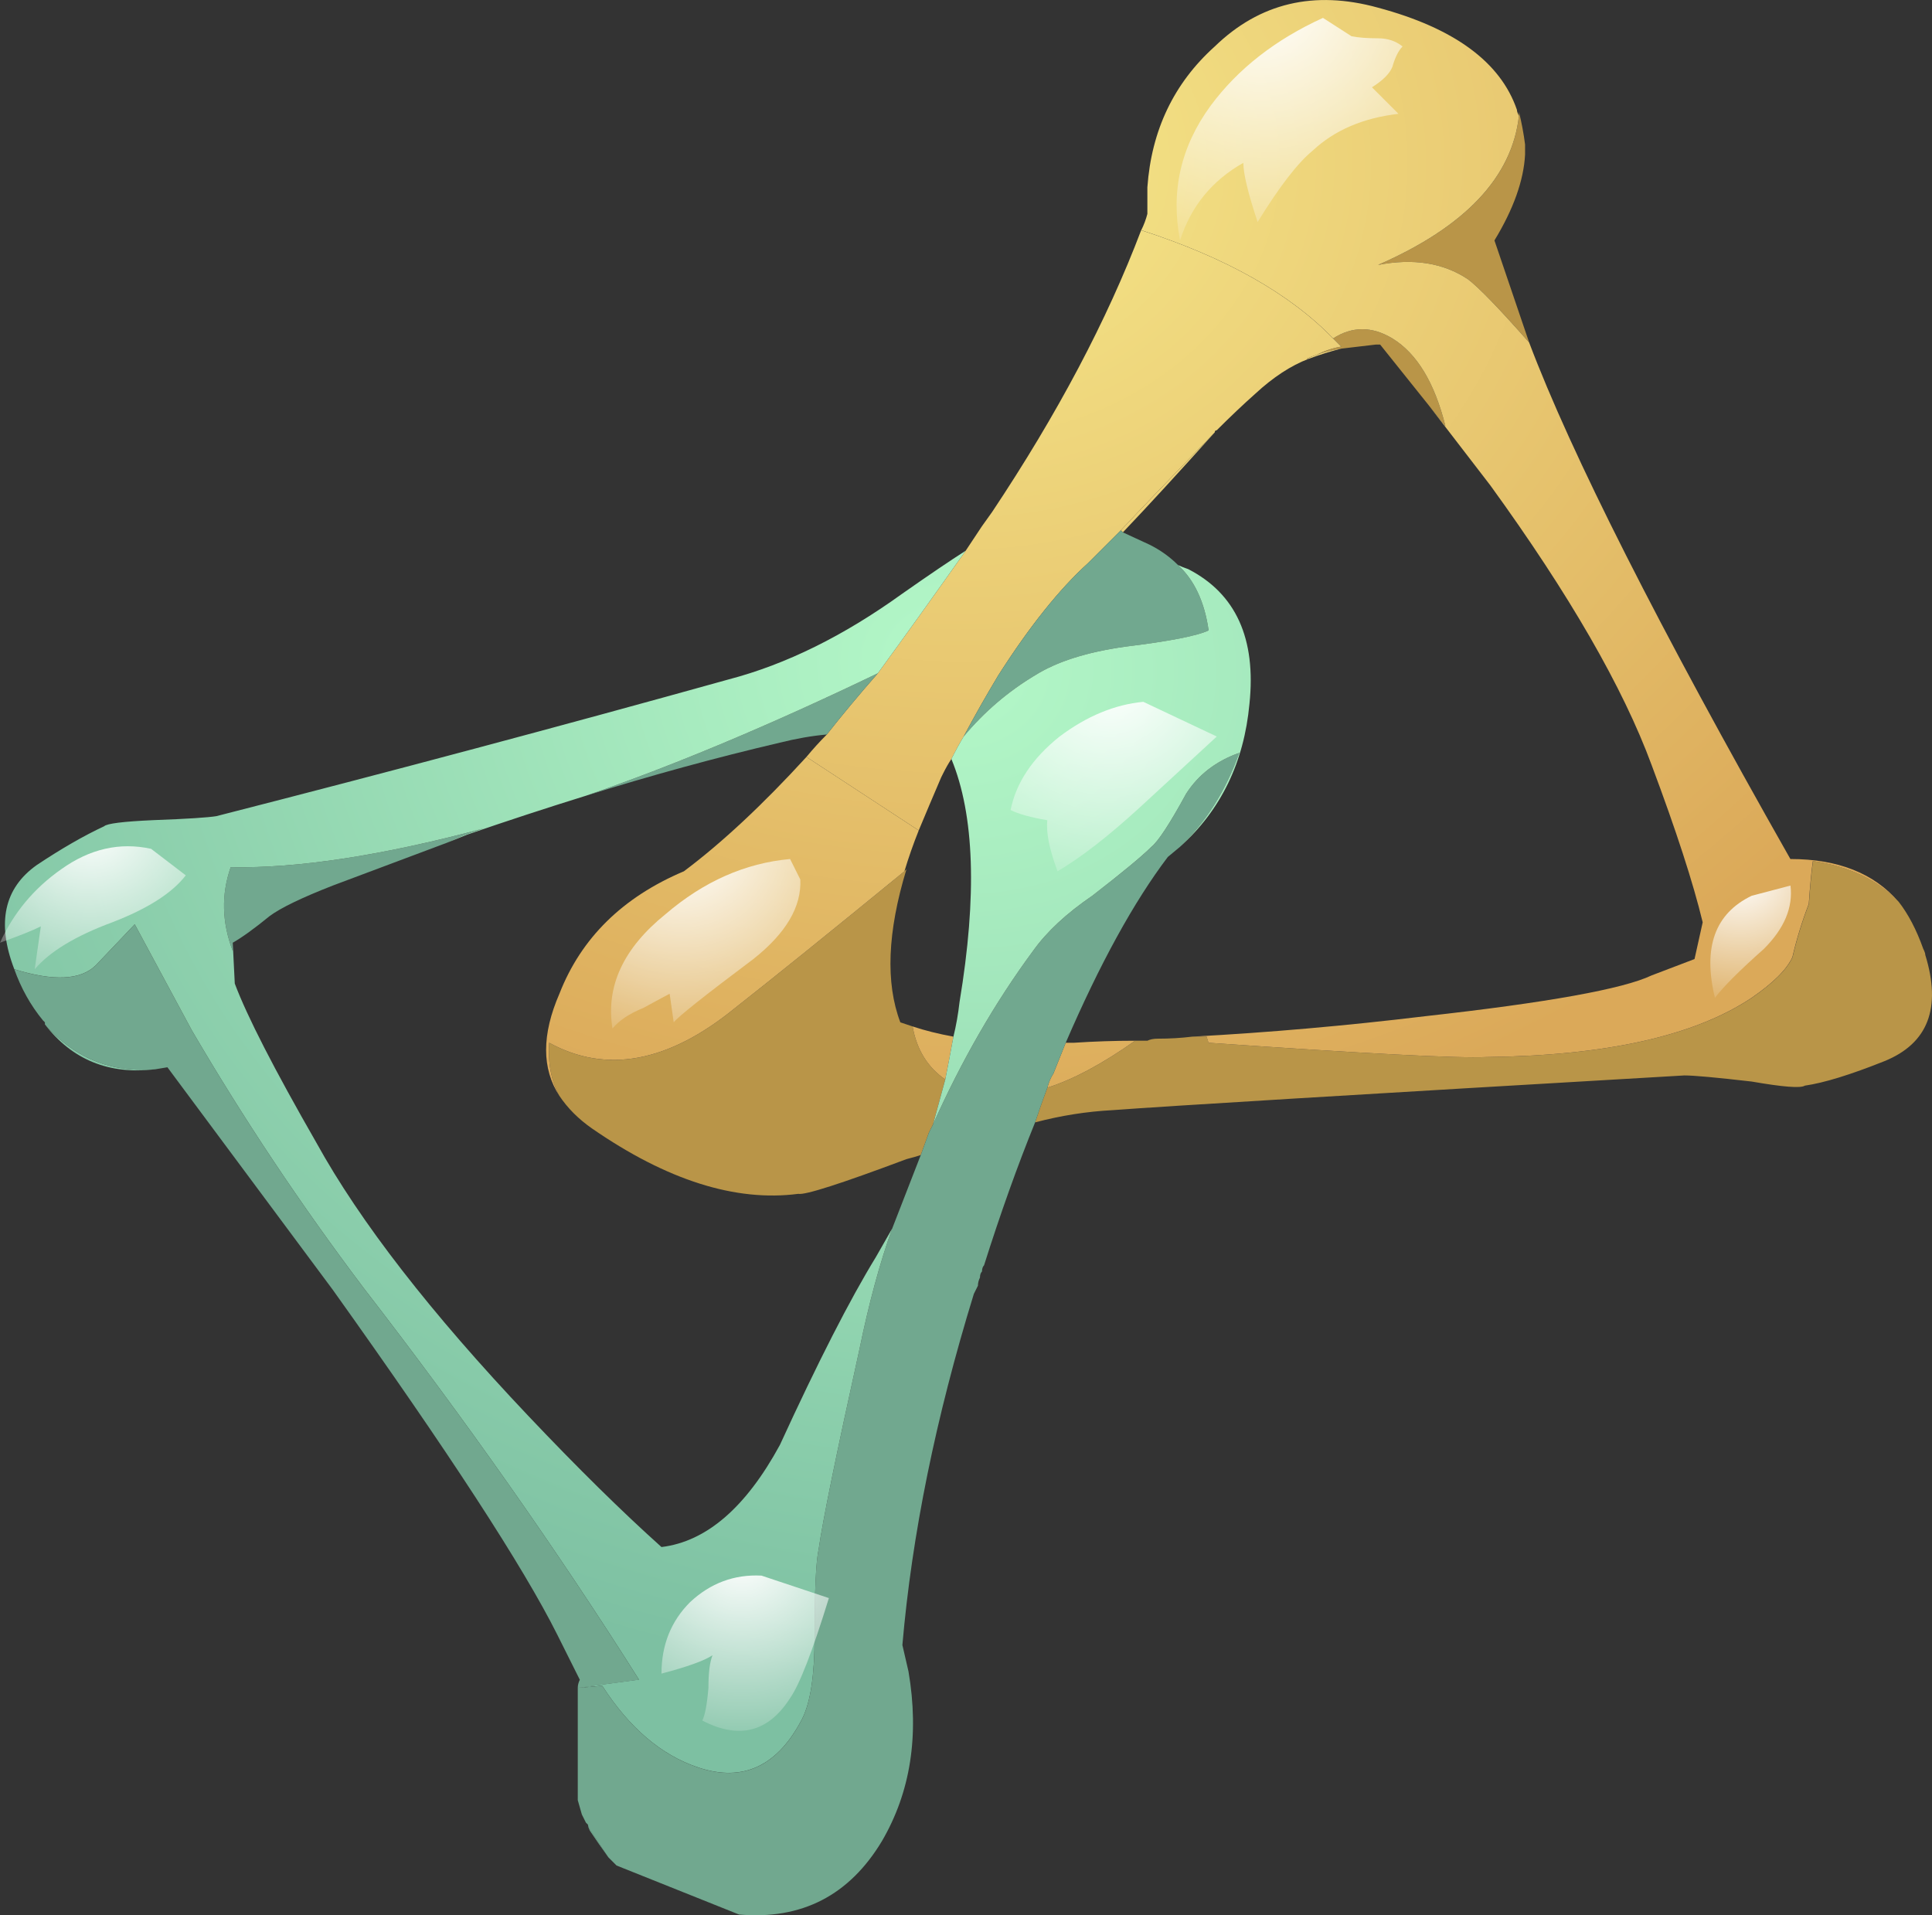 <?xml version="1.0" encoding="UTF-8" standalone="no"?>
<svg
    xmlns:inkscape="http://www.inkscape.org/namespaces/inkscape"
    xmlns:rdf="http://www.w3.org/1999/02/22-rdf-syntax-ns#"
    xmlns="http://www.w3.org/2000/svg"
    xmlns:xlink="http://www.w3.org/1999/xlink"
    xmlns:ns1="http://sozi.baierouge.fr"
    xmlns:cc="http://creativecommons.org/ns#"
    xmlns:dc="http://purl.org/dc/elements/1.1/"
    xmlns:sodipodi="http://sodipodi.sourceforge.net/DTD/sodipodi-0.dtd"
    id="svg2"
    inkscape:version="0.48.3.1 r9886"
    viewBox="0 0 47.316 46.906"
    version="1.1"
    sodipodi:docname="_svgclean2.svg"
  >
  <rect x="0" y="0" width="47.316" height="46.906" fill="#333333" stroke="none"/>
  <sodipodi:namedview
      id="namedview77"
      bordercolor="#666666"
      inkscape:pageshadow="2"
      guidetolerance="10"
      pagecolor="#ffffff"
      gridtolerance="10"
      inkscape:zoom="5.0313813"
      inkscape:window-maximized="0"
      objecttolerance="10"
      inkscape:window-height="645"
      showgrid="false"
      borderopacity="1"
      inkscape:current-layer="svg2"
      inkscape:cx="23.658047"
      inkscape:cy="23.453296"
      inkscape:window-y="0"
      inkscape:window-x="0"
      inkscape:window-width="785"
      inkscape:pageopacity="0"
  />
  <g
      id="g4"
      transform="translate(0 -.012)"
    >
    <path
        id="path6"
        d="m25.35 27.5c0.1-0.3 0.2-0.583 0.3-0.85 0.634-0.2 1.35-0.584 2.15-1.15h0.3c0.067-0.033 0.15-0.05 0.25-0.05 0.3 0 0.584-0.017 0.85-0.05h0.35l0.05 0.15c3.835 0.266 6.102 0.383 6.802 0.35 2.933-0.034 5.1-0.517 6.5-1.45 0.533-0.367 0.866-0.7 1-1 0.1-0.434 0.233-0.867 0.4-1.3 0.032-0.467 0.065-0.816 0.1-1.05 0.9 0.133 1.6 0.467 2.1 1 0.233 0.3 0.434 0.683 0.6 1.15 0.034 0.067 0.05 0.117 0.05 0.15 0.4 1.3 0.067 2.167-1 2.6-0.833 0.333-1.482 0.533-1.95 0.6-0.1 0.067-0.532 0.034-1.3-0.1-0.866-0.1-1.416-0.15-1.65-0.15-8 0.467-12.666 0.75-14 0.85-0.636 0.033-1.27 0.133-1.902 0.3zm7.5-18.95c-0.233 0.034-0.433 0.083-0.6 0.15 0.2-0.1 0.4-0.167 0.6-0.2l-0.2-0.2c0.466-0.3 0.95-0.3 1.45 0 0.6 0.367 1.034 1.083 1.3 2.15l-0.4-0.5-1.2-1.5h-0.1l-0.85 0.1zm4.35-5.7v-0.1c0.066 0.267 0.116 0.533 0.15 0.8v0.25c-0.034 0.633-0.284 1.333-0.75 2.1l0.85 2.5c-0.733-0.833-1.233-1.35-1.5-1.55-0.6-0.4-1.334-0.517-2.2-0.35 2.134-0.933 3.283-2.15 3.45-3.65zm-14.85 22.3c0.1 0.566 0.367 1 0.8 1.3l-0.3 1.1-0.1 0.2-0.2 0.55c-0.1 0.033-0.216 0.066-0.35 0.1-1.6 0.6-2.483 0.884-2.65 0.85-1.533 0.2-3.216-0.332-5.05-1.6-0.333-0.232-0.6-0.5-0.8-0.8-0.2-0.366-0.284-0.8-0.25-1.3 1.4 0.767 2.917 0.483 4.55-0.85 0.933-0.733 2.317-1.85 4.15-3.35l0.05-0.05c-0.467 1.534-0.517 2.783-0.15 3.75l0.3 0.1z"
        style="fill:#b99548;fill-rule:evenodd"
        inkscape:connector-curvature="0"
    />
    <radialGradient
        id="a"
        gradientUnits="userSpaceOnUse"
        cy=".314"
        cx="23.852"
        gradientTransform="matrix(.988 .155 .178 -.859 -.12 .577)"
        r="28.101"
      >
      <stop
          id="stop9"
          stop-color="#F6E88A"
          offset="0"
      />
      <stop
          id="stop11"
          stop-color="#DBA959"
          offset="1"
      />
    </radialGradient
    >
    <path
        id="path13"
        d="m29.2 25.4c1.866-0.1 3.767-0.267 5.7-0.5 3-0.334 4.85-0.667 5.55-1l1.05-0.4 0.2-0.9c-0.233-0.967-0.65-2.25-1.25-3.85-0.7-1.9-2.017-4.183-3.95-6.85l-1.5-1.95 0.4 0.5c-0.266-1.067-0.7-1.783-1.3-2.15-0.5-0.3-0.984-0.3-1.45 0-1.067-1.1-2.634-1.983-4.7-2.65 0.066-0.133 0.116-0.267 0.15-0.4v-0.65c0.1-1.4 0.65-2.55 1.65-3.45 1.1-1.066 2.433-1.383 4-0.95 1.865 0.5 3 1.333 3.4 2.5 0 0.033 0.016 0.083 0.05 0.15-0.168 1.5-1.317 2.717-3.45 3.65 0.865-0.167 1.6-0.05 2.2 0.35 0.266 0.2 0.766 0.717 1.5 1.55 1.032 2.733 3.165 6.95 6.398 12.65 1.167 0 2.05 0.35 2.65 1.05-0.5-0.533-1.2-0.867-2.1-1-0.034 0.233-0.067 0.583-0.1 1.05-0.167 0.434-0.3 0.867-0.4 1.3-0.134 0.3-0.467 0.633-1 1-1.4 0.934-3.567 1.416-6.5 1.45-0.7 0.033-2.967-0.084-6.8-0.35l-0.048-0.15h-0.35zm-3.1 0.15h0.2c0.5-0.033 1-0.05 1.5-0.05-0.8 0.566-1.517 0.95-2.15 1.15 0.034-0.134 0.084-0.25 0.15-0.35l0.3-0.75zm6.15-16.85c0.167-0.067 0.366-0.117 0.6-0.15-0.267 0.067-0.533 0.15-0.8 0.25h-0.05c0.066-0.033 0.15-0.067 0.25-0.1zm-9.9 16.45c0.3 0.1 0.633 0.183 1 0.25-0.066 0.366-0.133 0.716-0.2 1.05-0.433-0.3-0.7-0.733-0.8-1.3zm5.1-12.15c0.5-0.533 1.267-1.333 2.3-2.4-0.866 0.967-1.616 1.783-2.25 2.45l-0.05-0.05zm-5.3 8.35c-1.833 1.5-3.217 2.617-4.15 3.35-1.633 1.333-3.15 1.616-4.55 0.85-0.034 0.5 0.05 0.934 0.25 1.3-0.434-0.666-0.434-1.5 0-2.5 0.533-1.366 1.55-2.366 3.05-3 0.933-0.7 1.933-1.633 3-2.8l2.75 1.8c-0.133 0.333-0.25 0.667-0.35 1z"
        style="fill:url(#a);fill-rule:evenodd"
        inkscape:connector-curvature="0"
    />
    <radialGradient
        id="b"
        gradientUnits="userSpaceOnUse"
        cy=".213"
        cx="23.831"
        gradientTransform="matrix(.988 .155 .178 -.86 -.081 .392)"
        r="28.165"
      >
      <stop
          id="stop16"
          stop-color="#F6E88A"
          offset="0"
      />
      <stop
          id="stop18"
          stop-color="#DBA959"
          offset="1"
      />
    </radialGradient
    >
    <path
        id="path20"
        d="m29.75 10.6c-1.033 1.066-1.8 1.867-2.3 2.4l-0.2 0.2-0.6 0.6c-0.7 0.633-1.434 1.55-2.2 2.75-0.3 0.5-0.584 1-0.85 1.5-0.1 0.167-0.2 0.35-0.3 0.55-0.067 0.1-0.134 0.217-0.2 0.35l-0.05 0.1c-0.2 0.467-0.384 0.9-0.55 1.3l-2.75-1.8c0.166-0.2 0.332-0.383 0.5-0.55 0.366-0.467 0.782-0.967 1.25-1.5 0.632-0.867 1.35-1.867 2.15-3l0.398-0.6 0.25-0.35c1.6-2.4 2.816-4.7 3.65-6.9 2.066 0.667 3.633 1.55 4.7 2.65l0.2 0.2c-0.2 0.033-0.4 0.1-0.6 0.2-0.1 0.033-0.185 0.066-0.25 0.1h0.05c-0.435 0.167-0.867 0.45-1.3 0.85-0.3 0.267-0.617 0.567-0.95 0.9-0.03 0-0.048 0.017-0.048 0.05z"
        style="fill:url(#b);fill-rule:evenodd"
        inkscape:connector-curvature="0"
    />
    <path
        id="path22"
        d="m14.15 41.35c0-0.066 0.017-0.133 0.05-0.2l-0.55-1.1c-0.833-1.666-2.667-4.483-5.5-8.45l-4.05-5.45-0.3 0.05c-0.8 0.066-1.5-0.117-2.1-0.55-0.233-0.167-0.433-0.35-0.6-0.55v-0.05l-0.05-0.05c-0.3-0.366-0.533-0.783-0.7-1.25 0.967 0.3 1.633 0.267 2-0.1l0.95-1 1.4 2.6c1.267 2.167 2.667 4.267 4.2 6.3 2.5 3.233 4.75 6.434 6.75 9.6l-1.5 0.2 0.6-0.05c0.667 1.033 1.45 1.7 2.35 2 1.1 0.367 1.95-0.033 2.55-1.2 0.2-0.4 0.3-1.066 0.3-2 0-1.133 0.033-1.85 0.1-2.15 0.1-0.7 0.434-2.333 1-4.9 0.233-1.132 0.5-2.115 0.8-2.95l0.7-1.8 0.2-0.55 0.1-0.2c0.7-1.565 1.516-2.982 2.45-4.25 0.334-0.465 0.816-0.916 1.45-1.35 0.733-0.566 1.217-0.966 1.45-1.2 0.166-0.132 0.45-0.566 0.85-1.3 0.3-0.466 0.733-0.8 1.3-1-0.333 0.934-0.816 1.7-1.45 2.3l-0.3 0.25c-0.833 1.1-1.666 2.617-2.5 4.55l-0.3 0.75c-0.066 0.1-0.116 0.217-0.15 0.35-0.1 0.268-0.2 0.55-0.3 0.85-0.433 1.067-0.85 2.234-1.25 3.5-0.033 0.034-0.05 0.084-0.05 0.15-0.033 0.034-0.05 0.083-0.05 0.15-0.033 0.066-0.05 0.134-0.05 0.2l-0.1 0.2c-0.934 3.033-1.517 5.9-1.75 8.6l0.15 0.65c0.266 1.566 0.05 2.95-0.65 4.15-0.8 1.333-1.968 1.933-3.5 1.8l-3-1.2-0.2-0.2c-0.134-0.2-0.268-0.4-0.4-0.6-0.066-0.098-0.1-0.164-0.1-0.2l-0.05-0.05-0.1-0.2-0.1-0.35v-2.75zm6.1-23.35c-0.367 0.033-0.75 0.1-1.15 0.2-1.567 0.367-3.15 0.8-4.75 1.3 2.133-0.733 4.517-1.733 7.15-3-0.467 0.533-0.883 1.033-1.25 1.5zm3.35 0.05c0.267-0.5 0.55-1 0.85-1.5 0.768-1.2 1.5-2.117 2.2-2.75l0.6-0.6c0.067-0.067 0.135-0.133 0.2-0.2l0.05 0.05 0.65 0.3c0.268 0.133 0.5 0.3 0.7 0.5 0.4 0.367 0.65 0.9 0.75 1.6-0.267 0.133-0.95 0.267-2.05 0.4-0.934 0.133-1.666 0.367-2.2 0.7-0.666 0.4-1.25 0.9-1.75 1.5zm-12.65 2.6-2.8 1.05c-0.767 0.3-1.283 0.55-1.55 0.75-0.367 0.3-0.667 0.517-0.9 0.65v0.2c-0.267-0.7-0.284-1.383-0.05-2.05 1.633 0.033 3.7-0.283 6.2-0.95-0.333 0.1-0.633 0.217-0.9 0.35z"
        style="fill:#71a88f;fill-rule:evenodd"
        inkscape:connector-curvature="0"
    />
    <radialGradient
        id="c"
        gradientUnits="userSpaceOnUse"
        cy="-28.508"
        cx="2.337"
        gradientTransform="matrix(-.593 .805 .94 .546 51.57 29.998)"
        r="25.731"
      >
      <stop
          id="stop25"
          stop-color="#B4F8C8"
          offset="0"
      />
      <stop
          id="stop27"
          stop-color="#7DC0A2"
          offset="1"
      />
    </radialGradient
    >
    <path
        id="path29"
        d="m28.85 13.85c0.067 0.033 0.15 0.066 0.25 0.1 1.167 0.6 1.667 1.7 1.5 3.3-0.133 1.433-0.7 2.6-1.7 3.5 0.634-0.6 1.117-1.367 1.45-2.3-0.566 0.2-1 0.533-1.3 1-0.4 0.733-0.684 1.167-0.85 1.3-0.233 0.233-0.717 0.633-1.45 1.2-0.634 0.433-1.116 0.883-1.45 1.35-0.934 1.267-1.75 2.684-2.45 4.25l0.3-1.1c0.066-0.334 0.133-0.684 0.2-1.05 0.066-0.267 0.116-0.55 0.15-0.85 0.433-2.6 0.365-4.584-0.2-5.95 0.1-0.2 0.2-0.384 0.3-0.55 0.5-0.6 1.083-1.1 1.75-1.5 0.533-0.334 1.266-0.567 2.2-0.7 1.1-0.134 1.782-0.268 2.05-0.4-0.1-0.7-0.35-1.233-0.75-1.6zm-5.2-0.35c-0.8 1.133-1.517 2.133-2.15 3-2.633 1.267-5.017 2.267-7.15 3-0.967 0.3-1.934 0.617-2.9 0.95l-0.5 0.2c0.267-0.133 0.566-0.25 0.9-0.35-2.5 0.667-4.567 0.983-6.2 0.95-0.233 0.667-0.217 1.35 0.05 2.05v-0.2l0.05 1c0.3 0.8 0.967 2.1 2 3.9 1.067 1.934 2.8 4.167 5.2 6.7 1.2 1.267 2.283 2.333 3.25 3.2 1.1-0.134 2.066-0.967 2.9-2.5 0.933-2.034 1.717-3.567 2.35-4.6l0.4-0.7c-0.3 0.833-0.567 1.816-0.8 2.95-0.566 2.565-0.9 4.2-1 4.9-0.066 0.3-0.1 1.016-0.1 2.148 0 0.934-0.1 1.6-0.3 2-0.6 1.167-1.45 1.567-2.55 1.2-0.9-0.3-1.684-0.967-2.35-2l-0.6 0.05 1.5-0.2c-2-3.166-4.25-6.366-6.75-9.6-1.533-2.033-2.933-4.133-4.2-6.3l-1.4-2.6-0.95 1c-0.367 0.367-1.033 0.4-2 0.1-0.434-1.133-0.25-1.983 0.55-2.55 0.6-0.4 1.15-0.717 1.65-0.95 0.067-0.067 0.467-0.117 1.2-0.15 0.833-0.03 1.35-0.065 1.55-0.098 4.3-1.1 8.483-2.217 12.55-3.35 1.4-0.367 2.816-1.066 4.25-2.1 0.667-0.467 1.183-0.817 1.55-1.05zm-22.55 11.6c0.167 0.2 0.367 0.384 0.6 0.55 0.6 0.434 1.3 0.617 2.1 0.55-1.133 0.133-2.033-0.233-2.7-1.1zm13.8 20.4c-0.167-0.233-0.316-0.45-0.45-0.65-0.033-0.064-0.05-0.114-0.05-0.15 0.002 0.037 0.035 0.104 0.1 0.2l0.4 0.6z"
        style="fill:url(#c);fill-rule:evenodd"
        inkscape:connector-curvature="0"
    />
  </g
  >
  <g
      id="g31"
      transform="translate(0 -.012)"
    >
    <radialGradient
        id="d"
        gradientUnits="userSpaceOnUse"
        cy="21.45"
        cx="42.6"
        gradientTransform="matrix(1 0 0 -.946 0 41.749)"
        r="3.725"
      >
      <stop
          id="stop34"
          stop-color="#fff"
          offset="0"
      />
      <stop
          id="stop36"
          stop-color="#fff"
          stop-opacity="0"
          offset="1"
      />
    </radialGradient
    >
    <path
        id="path38"
        d="m42.9 21.95 0.95-0.25c0.066 0.533-0.15 1.05-0.65 1.55-0.6 0.533-1 0.934-1.2 1.2-0.3-1.233 0-2.067 0.9-2.5z"
        style="fill:url(#d);fill-rule:evenodd"
        inkscape:connector-curvature="0"
    />
    <radialGradient
        id="e"
        gradientUnits="userSpaceOnUse"
        cy="-.05"
        cx="30.9"
        gradientTransform="matrix(1 0 0 -.947 0 -.097)"
        r="7.838"
      >
      <stop
          id="stop41"
          stop-color="#fff"
          offset="0"
      />
      <stop
          id="stop43"
          stop-color="#fff"
          stop-opacity="0"
          offset="1"
      />
    </radialGradient
    >
    <path
        id="path45"
        d="m33.6 2.15 0.65 0.65c-0.866 0.1-1.566 0.4-2.1 0.9-0.367 0.3-0.817 0.883-1.35 1.75-0.233-0.7-0.35-1.184-0.35-1.45-0.767 0.433-1.283 1.067-1.55 1.9-0.233-1.2 0.017-2.3 0.75-3.3 0.666-0.9 1.583-1.617 2.75-2.15l0.7 0.45c0.167 0.033 0.384 0.05 0.65 0.05 0.233 0 0.434 0.066 0.6 0.2-0.1 0.1-0.183 0.267-0.25 0.5-0.067 0.167-0.234 0.333-0.5 0.5z"
        style="fill:url(#e);fill-rule:evenodd"
        inkscape:connector-curvature="0"
    />
    <radialGradient
        id="f"
        gradientUnits="userSpaceOnUse"
        cy="11.119"
        cx="30.117"
        gradientTransform="matrix(.981 .192 .202 -.93 -4.6 21.214)"
        r="6.381"
      >
      <stop
          id="stop48"
          stop-color="#fff"
          offset="0"
      />
      <stop
          id="stop50"
          stop-color="#fff"
          stop-opacity="0"
          offset="1"
      />
    </radialGradient
    >
    <path
        id="path52"
        d="m25.65 20.1c-0.4-0.067-0.7-0.15-0.9-0.25 0.134-0.667 0.533-1.267 1.2-1.8 0.666-0.5 1.35-0.783 2.05-0.85l1.8 0.85-1.9 1.75c-0.766 0.7-1.433 1.217-2 1.55-0.2-0.533-0.284-0.95-0.25-1.25z"
        style="fill:url(#f);fill-rule:evenodd"
        inkscape:connector-curvature="0"
    />
    <radialGradient
        id="g"
        gradientUnits="userSpaceOnUse"
        cy="19.405"
        cx="6.419"
        gradientTransform="matrix(.982 .192 .201 -.931 -8.004 37.03)"
        r="5.158"
      >
      <stop
          id="stop55"
          stop-color="#fff"
          offset="0"
      />
      <stop
          id="stop57"
          stop-color="#fff"
          stop-opacity="0"
          offset="1"
      />
    </radialGradient
    >
    <path
        id="path59"
        d="m0 23.1c0.333-0.733 0.833-1.333 1.5-1.8 0.7-0.5 1.433-0.667 2.2-0.5l0.85 0.65c-0.333 0.433-0.933 0.816-1.8 1.15-0.9 0.333-1.533 0.717-1.9 1.15l0.15-1.05c-0.2 0.1-0.533 0.233-1 0.4z"
        style="fill:url(#g);fill-rule:evenodd"
        inkscape:connector-curvature="0"
    />
    <radialGradient
        id="h"
        gradientUnits="userSpaceOnUse"
        cy="20.7"
        cx="16.7"
        gradientTransform="matrix(1 0 0 -.947 0 40.298)"
        r="6.1"
      >
      <stop
          id="stop62"
          stop-color="#fff"
          offset="0"
      />
      <stop
          id="stop64"
          stop-color="#fff"
          stop-opacity="0"
          offset="1"
      />
    </radialGradient
    >
    <path
        id="path66"
        d="m19.6 21.55c0.033 0.667-0.35 1.317-1.15 1.95-1.2 0.9-1.85 1.417-1.95 1.55l-0.1-0.7c-0.066 0.034-0.283 0.15-0.65 0.35-0.333 0.134-0.583 0.3-0.75 0.5-0.167-1.032 0.267-1.966 1.3-2.8 0.934-0.8 1.95-1.25 3.05-1.35l0.25 0.5z"
        style="fill:url(#h);fill-rule:evenodd"
        inkscape:connector-curvature="0"
    />
    <radialGradient
        id="i"
        gradientUnits="userSpaceOnUse"
        cy="33.997"
        cx="25.843"
        gradientTransform="matrix(.982 .19 .202 -.929 -14.083 64.812)"
        r="5.45"
      >
      <stop
          id="stop69"
          stop-color="#fff"
          offset="0"
      />
      <stop
          id="stop71"
          stop-color="#fff"
          stop-opacity="0"
          offset="1"
      />
    </radialGradient
    >
    <path
        id="path73"
        d="m19.35 41.6c-0.533 0.834-1.25 1.017-2.15 0.55 0.066-0.133 0.117-0.4 0.15-0.8 0-0.366 0.033-0.633 0.1-0.8-0.2 0.134-0.617 0.283-1.25 0.45 0-0.7 0.233-1.283 0.7-1.75 0.5-0.467 1.083-0.684 1.75-0.65l1.65 0.55c-0.4 1.3-0.717 2.117-0.95 2.45z"
        style="fill:url(#i);fill-rule:evenodd"
        inkscape:connector-curvature="0"
    />
  </g
  >
</svg
>
